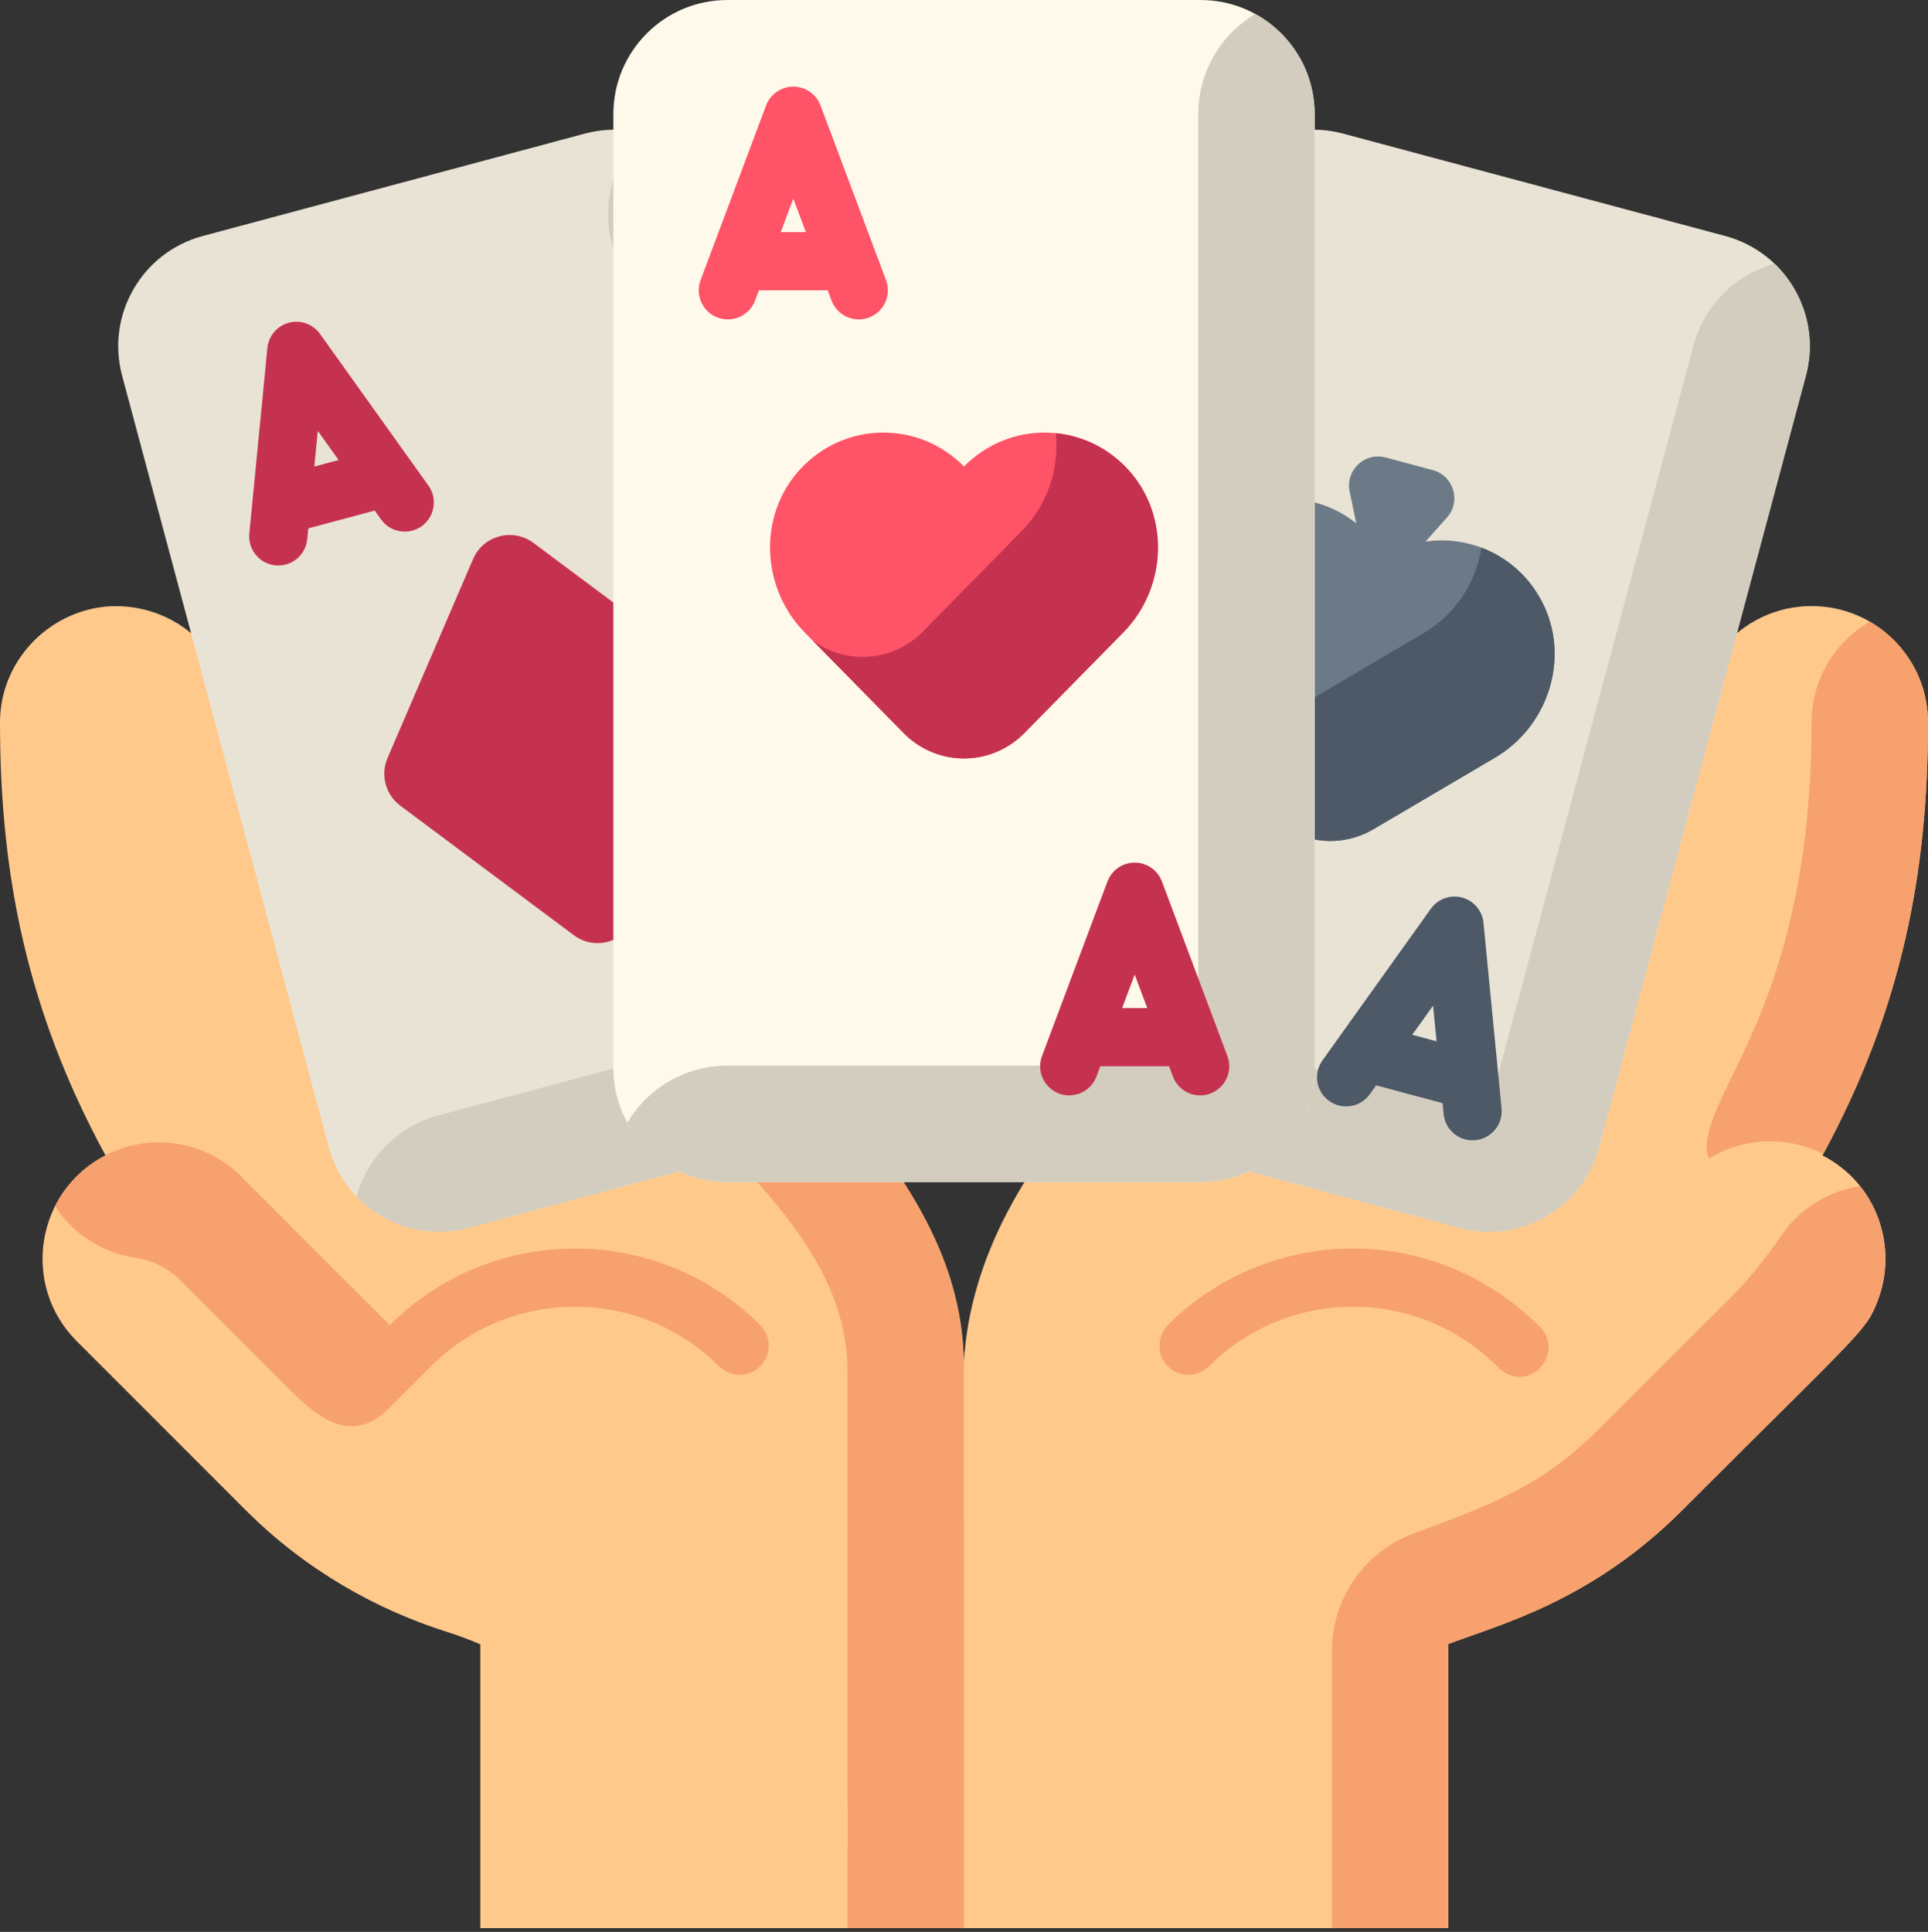 <?xml version="1.0" encoding="UTF-8" standalone="no"?>
<!DOCTYPE svg PUBLIC "-//W3C//DTD SVG 1.1//EN" "http://www.w3.org/Graphics/SVG/1.1/DTD/svg11.dtd">
<svg width="100%" height="100%" viewBox="0 0 512 513" version="1.1" xmlns="http://www.w3.org/2000/svg" xmlns:xlink="http://www.w3.org/1999/xlink" xml:space="preserve" xmlns:serif="http://www.serif.com/" style="fill-rule:evenodd;clip-rule:evenodd;stroke-linejoin:round;stroke-miterlimit:2;">
    <rect x="0" y="0" width="512" height="513" fill="#333333" stroke="none"/>
    <path d="M28.233,161.053C28.366,161.041 28.1,161.065 28.233,161.053Z" style="fill:rgb(255,181,69);fill-rule:nonzero;"/>
    <path d="M483.981,306.815C504.972,268.224 512,231.86 512,191.832C512.001,175.59 499.47,162.284 483.548,161.033C475.082,160.368 467.217,163.149 461.25,168.151L293.932,286.577C272.808,307.701 257.369,334.202 255.96,362.084C255.659,332.852 238.815,308.536 216.856,286.577L50.734,168.128C44.771,163.137 36.689,160.388 28.233,161.054C12.548,162.538 -0.001,175.758 0,191.832C0,231.86 7.029,268.224 28.019,306.815C9.587,316.193 5.452,341.208 20.342,356.098L65.287,401.043C81.166,416.922 100.007,427.459 118.882,433.39C121.837,434.318 124.726,435.411 127.551,436.643L127.551,512L384.621,512L384.621,436.55C398.049,431.418 422.38,425.375 446.712,401.043C494.951,352.804 495.466,353.533 498.593,345.517C504.198,331.159 498.389,314.145 483.981,306.815Z" style="fill:rgb(255,201,140);fill-rule:nonzero;"/>
    <g>
        <path d="M103.531,351.872L64.049,312.391C53.132,301.474 35.994,300.395 23.858,309.38C23.859,309.38 23.861,309.38 23.858,309.38C23.672,309.518 22.598,310.357 22.717,310.266C19.372,313.012 16.655,316.24 14.624,320.288C19.467,327.727 27.206,332.674 35.912,333.96C40.455,334.632 44.672,336.719 47.919,339.967L76.212,368.26C83.317,375.365 92.812,384.446 103.291,373.968C106.717,370.542 109.824,367.436 114.459,362.8C135.504,341.755 169.72,341.712 190.818,362.672C193.358,365.196 197.291,365.863 200.347,363.997C204.825,361.26 205.334,355.334 201.873,351.873C174.759,324.759 130.643,324.759 103.531,351.872Z" style="fill:rgb(247,161,110);fill-rule:nonzero;"/>
        <path d="M397.543,362.798C405.789,371.043 415.892,359.292 408.919,352.321C380.58,323.982 336.736,325.404 310.262,351.739C307.475,354.509 307.073,359.022 309.511,362.104C312.437,365.8 317.822,366.032 321.056,362.798C342.143,341.711 376.455,341.711 397.543,362.798Z" style="fill:rgb(247,161,110);fill-rule:nonzero;"/>
        <path d="M459.923,285.915C456.325,293.299 453.724,298.635 453.233,303.927C453.112,305.228 453.335,306.512 453.835,307.677C463.054,301.968 474.617,301.565 484.169,306.46C505.011,268.002 512,231.737 512,191.832C512.001,180.397 505.785,170.426 496.553,165.082C487.046,170.547 481.094,180.635 481.093,191.833C481.095,242.479 467.842,269.67 459.923,285.915Z" style="fill:rgb(247,161,110);fill-rule:nonzero;"/>
        <path d="M255.999,364.269C256.048,339.487 245.066,318.984 230.596,300.985L188.788,300.985C207.638,319.931 224.131,338.7 225.028,362.186L225.032,365.959C225.04,365.717 225.039,365.477 225.044,365.235C225.1,386.473 225.094,511.052 225.094,512.001L255.999,512.001C255.999,419.461 256.016,453.431 255.928,364.295L255.999,364.269Z" style="fill:rgb(247,161,110);fill-rule:nonzero;"/>
        <path d="M473.225,327.853C469.02,333.901 464.48,339.706 459.271,344.916C456.205,347.984 452.64,351.526 448.708,355.432C442.43,361.67 434.618,369.43 424.859,379.19C410.023,394.026 397.781,398.987 375.422,407.213C362.387,412.007 353.717,424.42 353.717,438.309L353.717,512L384.622,512L384.622,436.55C398.05,431.418 422.381,425.375 446.713,401.043C494.952,352.804 495.467,353.533 498.594,345.517C502.632,335.172 500.743,323.447 493.982,314.96C485.711,316.216 478.128,320.802 473.225,327.853Z" style="fill:rgb(247,161,110);fill-rule:nonzero;"/>
    </g>
    <path d="M319.594,56.905L264.705,261.753C260.374,277.916 269.966,294.528 286.128,298.858L387.577,326.041C403.74,330.372 420.352,320.78 424.682,304.618L479.571,99.77C483.902,83.607 474.31,66.995 458.148,62.665L356.699,35.483C340.537,31.152 323.925,40.744 319.594,56.905Z" style="fill:rgb(233,227,213);fill-rule:nonzero;"/>
    <path d="M471.229,70.013C461.077,72.869 452.647,80.846 449.719,91.771L394.989,296.031L294.128,269.006C283.204,266.078 272.079,269.392 264.529,276.756C267.069,287.159 275.055,295.892 286.129,298.859L387.578,326.042C403.741,330.373 420.353,320.781 424.683,304.619L479.572,99.771C482.538,88.698 478.968,77.414 471.229,70.013Z" style="fill:rgb(211,205,191);fill-rule:nonzero;"/>
    <path d="M398.75,294.326L393.957,245.048C393.645,241.842 391.377,239.167 388.266,238.333C385.155,237.5 381.853,238.683 379.98,241.303L351.19,281.582C348.708,285.054 349.512,289.879 352.984,292.361C356.457,294.843 361.281,294.039 363.763,290.567L365.447,288.21L383.09,292.937L383.37,295.82C383.69,299.118 386.039,301.728 389.061,302.538C389.932,302.771 390.859,302.855 391.808,302.763C396.055,302.35 399.163,298.572 398.75,294.326ZM375.044,274.783L380.572,267.049L381.492,276.51L375.044,274.783Z" style="fill:rgb(77,89,103);fill-rule:nonzero;"/>
    <path d="M409.467,159.735C403.331,147.941 390.778,142.033 378.571,143.804L384.263,137.409C388.079,133.121 386.042,126.317 380.499,124.833L367.958,121.473C362.415,119.987 357.248,124.862 358.409,130.483L360.159,138.956C350.465,131.204 336.548,129.991 325.276,137.177C311.307,146.082 307.159,164.883 315.316,179.289L333.76,211.864C339.992,222.869 353.877,226.59 364.777,220.174L397.037,201.185C411.304,192.786 417.113,174.43 409.467,159.735Z" style="fill:rgb(108,122,136);fill-rule:nonzero;"/>
    <path d="M409.467,159.734C405.87,152.818 400.062,147.932 393.415,145.423C391.98,154.623 386.484,163.168 377.978,168.176L345.718,187.165C335.897,192.945 323.67,190.475 316.784,181.882L333.759,211.863C339.991,222.868 353.876,226.589 364.776,220.173L397.036,201.184C411.304,192.786 417.113,174.43 409.467,159.734Z" style="fill:rgb(77,89,103);fill-rule:nonzero;"/>
    <path d="M192.406,56.905L247.295,261.753C251.626,277.916 242.034,294.528 225.872,298.858L124.423,326.041C108.26,330.372 91.648,320.78 87.318,304.618L32.429,99.771C28.098,83.608 37.69,66.996 53.852,62.666L155.301,35.483C171.462,31.152 188.075,40.744 192.406,56.905Z" style="fill:rgb(233,227,213);fill-rule:nonzero;"/>
    <path d="M192.406,56.905C189.439,45.832 180.706,37.846 170.303,35.305C162.939,42.855 159.625,53.978 162.553,64.904L217.284,269.163L116.423,296.189C105.497,299.117 97.52,307.548 94.665,317.7C102.066,325.439 113.349,329.008 124.422,326.041L225.871,298.858C242.034,294.527 251.624,277.914 247.294,261.752L192.406,56.905Z" style="fill:rgb(211,205,191);fill-rule:nonzero;"/>
    <g>
        <path d="M84.982,88.667C83.109,86.047 79.807,84.863 76.696,85.697C73.585,86.53 71.317,89.207 71.005,92.412L66.212,141.69C65.799,145.937 68.907,149.715 73.154,150.128C77.399,150.54 81.179,147.432 81.592,143.186L81.872,140.303L99.515,135.576L101.199,137.933C103.125,140.628 106.464,141.715 109.486,140.905C110.357,140.672 111.201,140.281 111.978,139.726C115.45,137.244 116.252,132.419 113.772,128.947L84.982,88.667ZM83.471,123.876L84.391,114.415L89.919,122.149L83.471,123.876Z" style="fill:rgb(197,50,79);fill-rule:nonzero;"/>
        <path d="M125.623,148.465L102.913,201.282C100.978,205.781 102.382,211.021 106.307,213.95L152.384,248.335C157.865,252.426 165.725,250.319 168.427,244.036L191.137,191.219C193.072,186.72 191.668,181.48 187.743,178.55L141.666,144.165C136.185,140.076 128.325,142.181 125.623,148.465Z" style="fill:rgb(197,50,79);fill-rule:nonzero;"/>
    </g>
    <path d="M349.113,30.297L349.113,283.581C349.113,300.313 335.549,313.878 318.816,313.878L193.184,313.878C176.452,313.878 162.887,300.314 162.887,283.581L162.887,30.297C162.887,13.564 176.451,0 193.184,0L318.817,0C335.548,0 349.113,13.564 349.113,30.297Z" style="fill:rgb(255,249,235);fill-rule:nonzero;"/>
    <path d="M333.354,3.712C324.287,9.099 318.207,18.985 318.207,30.297L318.207,282.973L193.184,282.973C181.874,282.973 171.986,289.052 166.6,298.12C171.746,307.51 181.721,313.879 193.184,313.879L318.817,313.879C335.549,313.879 349.114,300.315 349.114,283.582L349.114,30.297C349.113,18.833 342.744,8.859 333.354,3.712Z" style="fill:rgb(211,205,191);fill-rule:nonzero;"/>
    <path d="M217.904,28.021C216.773,25.006 213.89,23.007 210.67,23.007C207.45,23.007 204.566,25.005 203.436,28.021L186.052,74.379C184.553,78.374 186.578,82.828 190.573,84.326C194.567,85.823 199.023,83.8 200.52,79.805L201.537,77.093L219.802,77.093L220.819,79.805C221.982,82.907 224.926,84.821 228.054,84.821C228.955,84.821 229.872,84.662 230.765,84.328C234.76,82.829 236.785,78.377 235.286,74.381L217.904,28.021ZM207.331,61.64L210.669,52.739L214.007,61.64L207.331,61.64Z" style="fill:rgb(255,83,104);fill-rule:nonzero;"/>
    <path d="M325.949,280.429L308.565,234.071C307.434,231.056 304.551,229.057 301.331,229.057C298.111,229.057 295.227,231.055 294.097,234.071L276.713,280.429C275.214,284.424 277.239,288.878 281.234,290.376C285.23,291.874 289.684,289.85 291.181,285.855L292.198,283.143L310.463,283.143L311.48,285.855C312.643,288.957 315.587,290.871 318.715,290.871C319.616,290.871 320.533,290.712 321.426,290.378C325.423,288.877 327.448,284.425 325.949,280.429ZM297.993,267.689L301.331,258.788L304.669,267.689L297.993,267.689Z" style="fill:rgb(197,50,79);fill-rule:nonzero;"/>
    <path d="M299.581,124.69C287.835,111.864 268.082,111.595 256,123.882C243.918,111.595 224.165,111.864 212.419,124.69C201.23,136.907 202.09,156.14 213.698,167.945L239.945,194.637C248.812,203.654 263.189,203.654 272.056,194.637L298.303,167.945C309.91,156.14 310.77,136.907 299.581,124.69Z" style="fill:rgb(255,83,104);fill-rule:nonzero;"/>
    <path d="M299.581,124.69C294.316,118.942 287.442,115.724 280.372,115.021C281.367,124.278 278.269,133.956 271.35,140.993L245.103,167.685C237.113,175.81 224.663,176.589 215.788,170.071L239.945,194.638C248.812,203.655 263.189,203.655 272.056,194.638L298.303,167.946C309.91,156.14 310.77,136.907 299.581,124.69Z" style="fill:rgb(197,50,79);fill-rule:nonzero;"/>
</svg>
